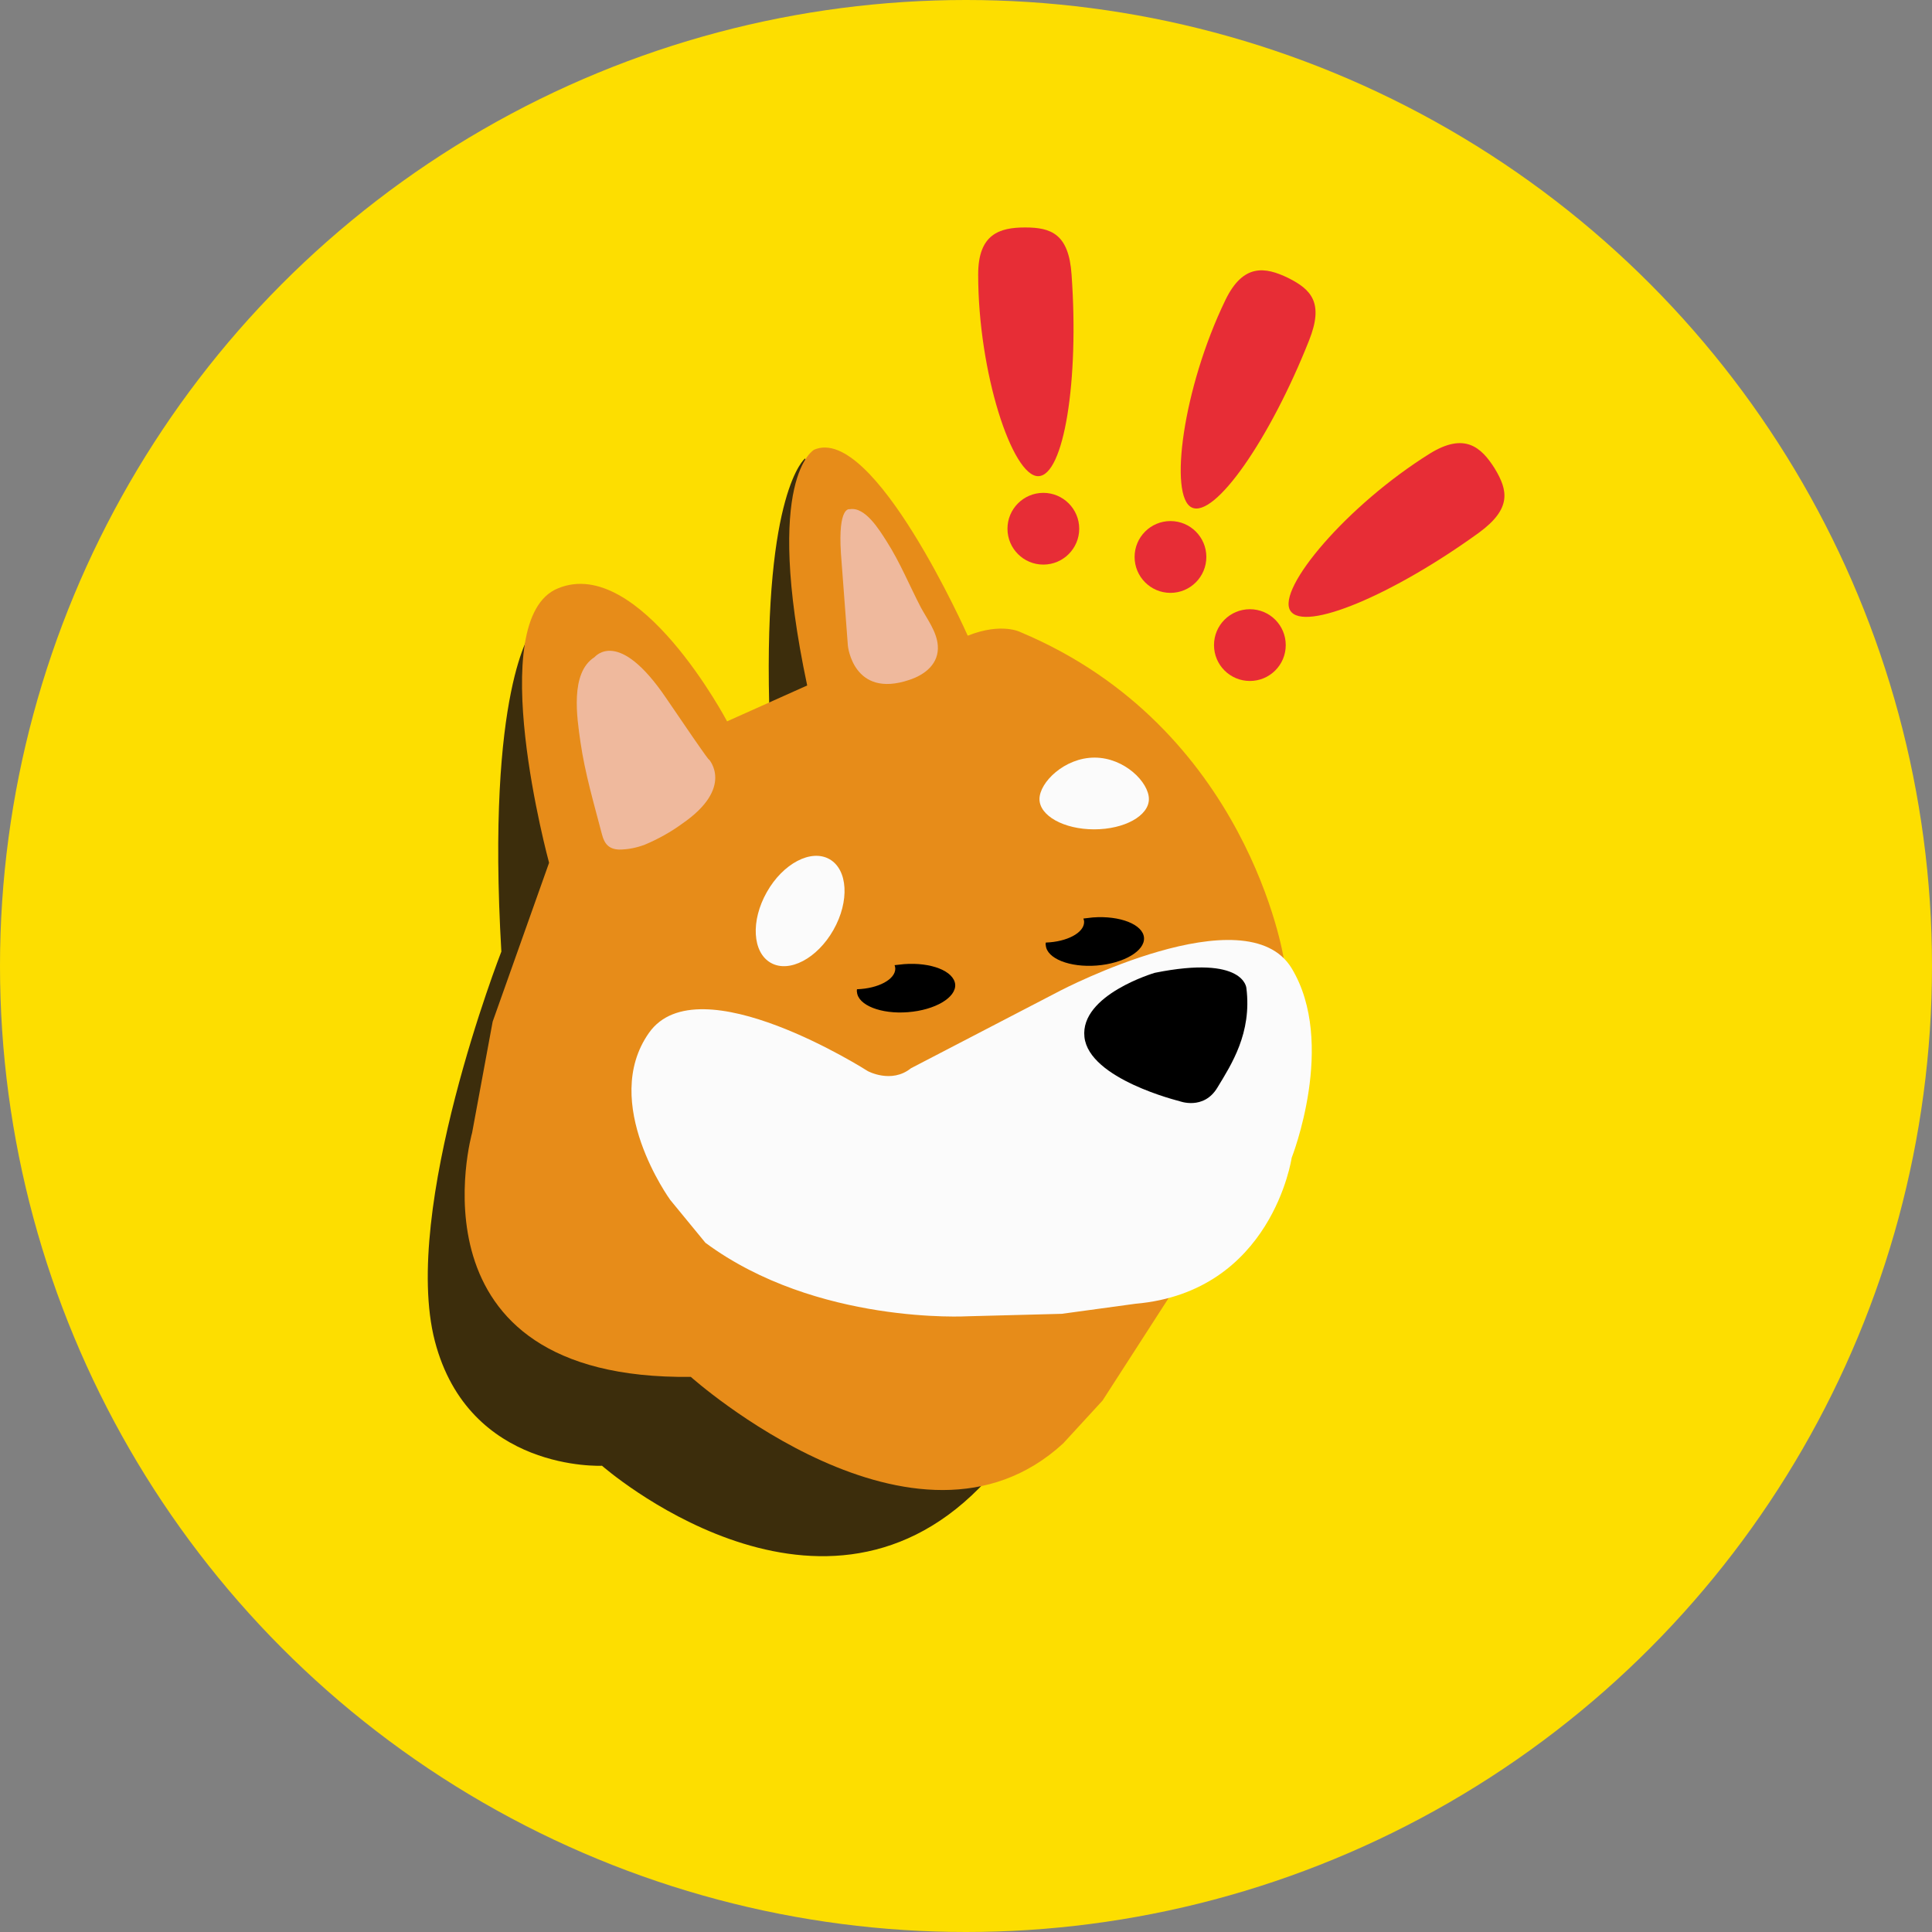 <svg width="30" height="30" viewBox="0 0 30 30" fill="none" xmlns="http://www.w3.org/2000/svg">
<rect x="0" y="0" width="30" height="30" fill="#808080" stroke="none"/>
<g id="Currency=BONK">
<g id="Frame">
<circle id="Ellipse" cx="15" cy="15" r="15" fill="#FDDE00"/>
<g id="Currency / Raw / BONK">
<g id="bonk1-bonk-logo 1">
<path id="Vector" d="M8.261 9.79C8.261 9.79 7.547 10.693 7.785 14.776C7.785 14.776 6.222 18.779 6.752 20.823C7.282 22.862 9.348 22.76 9.348 22.76C9.348 22.76 12.664 25.675 15.206 23.106C17.753 20.531 13.085 10.563 13.085 10.563L12.501 7.118C12.501 7.118 11.863 7.621 11.944 10.936C12.025 14.252 10.646 11.915 10.646 11.915L8.261 9.79Z" fill="#3C2D0C"/>
<path id="Vector_2" d="M8.526 13.397L7.65 15.864L7.331 17.589C7.331 17.589 6.243 21.434 10.727 21.38C10.727 21.38 14.227 24.512 16.509 22.413L17.12 21.748L18.18 20.104L19.933 14.879C19.933 14.879 19.376 11.299 15.849 9.817C15.849 9.817 15.557 9.66 15.027 9.871C15.027 9.871 13.567 6.582 12.642 6.983C12.642 6.983 11.847 7.404 12.534 10.644L11.29 11.201C11.29 11.201 9.927 8.616 8.666 9.135C7.493 9.606 8.526 13.397 8.526 13.397Z" fill="#E78C19"/>
<path id="Vector_3" d="M13.058 8.594L13.166 10.028C13.166 10.028 13.248 10.85 14.118 10.558C14.367 10.477 14.584 10.303 14.562 10.022C14.546 9.811 14.4 9.617 14.302 9.438C14.124 9.097 13.978 8.735 13.767 8.405C13.659 8.237 13.437 7.864 13.194 7.907C13.194 7.907 13.01 7.853 13.058 8.594Z" fill="#EFB99D"/>
<path id="Vector_4" d="M9.229 10.206C9.245 10.195 9.602 9.746 10.343 10.839C11.084 11.931 11.008 11.791 11.008 11.791C11.008 11.791 11.409 12.229 10.592 12.791C10.414 12.921 10.219 13.029 10.013 13.116C9.883 13.165 9.748 13.192 9.613 13.192C9.456 13.186 9.386 13.105 9.348 12.959C9.224 12.483 9.083 12.007 9.013 11.52C8.959 11.142 8.85 10.45 9.229 10.206Z" fill="#EFB99D"/>
<path id="Vector_5" d="M17.84 12.408C17.84 12.667 17.461 12.878 16.99 12.878C16.52 12.878 16.141 12.667 16.141 12.408C16.141 12.148 16.531 11.764 16.996 11.764C17.461 11.764 17.84 12.148 17.84 12.408Z" fill="#FBFBFB"/>
<path id="Vector_6" d="M12.942 14.439C13.194 13.995 13.166 13.503 12.88 13.341C12.594 13.179 12.158 13.408 11.907 13.853C11.655 14.297 11.683 14.789 11.969 14.951C12.255 15.113 12.691 14.883 12.942 14.439Z" fill="#FBFBFB"/>
<path id="Vector_7" d="M14.145 16.588L16.466 15.382C16.466 15.382 19.354 13.873 20.057 15.036C20.76 16.199 20.057 17.978 20.057 17.978C20.057 17.978 19.754 20.061 17.629 20.245L16.487 20.401L15.027 20.439C15.027 20.439 12.68 20.575 10.954 19.298L10.408 18.633C10.408 18.633 9.31 17.124 10.078 16.037C10.846 14.95 13.475 16.632 13.475 16.632C13.475 16.632 13.842 16.832 14.145 16.588Z" fill="#FBFBFB"/>
<path id="Vector_8" d="M19.408 10.574C19.716 10.574 19.965 10.325 19.965 10.017C19.965 9.709 19.716 9.46 19.408 9.46C19.1 9.46 18.851 9.709 18.851 10.017C18.851 10.325 19.1 10.574 19.408 10.574Z" fill="#E72D36"/>
<path id="Vector_9" d="M18.175 9.206C18.483 9.206 18.732 8.956 18.732 8.648C18.732 8.341 18.483 8.091 18.175 8.091C17.867 8.091 17.618 8.341 17.618 8.648C17.618 8.956 17.867 9.206 18.175 9.206Z" fill="#E72D36"/>
<path id="Vector_10" d="M16.201 8.767C16.508 8.767 16.758 8.518 16.758 8.21C16.758 7.903 16.508 7.653 16.201 7.653C15.893 7.653 15.644 7.903 15.644 8.21C15.644 8.518 15.893 8.767 16.201 8.767Z" fill="#E72D36"/>
<path id="Vector_11" d="M16.639 4.262C16.758 5.906 16.52 7.394 16.12 7.394C15.719 7.394 15.189 5.787 15.189 4.262C15.189 3.635 15.519 3.532 15.919 3.532C16.325 3.532 16.596 3.635 16.639 4.262Z" fill="#E72D36"/>
<path id="Vector_12" d="M20.328 5.284C19.722 6.815 18.862 8.053 18.505 7.88C18.148 7.707 18.364 6.031 19.029 4.657C19.305 4.089 19.646 4.143 20.003 4.316C20.36 4.495 20.56 4.7 20.328 5.284Z" fill="#E72D36"/>
<path id="Vector_13" d="M22.967 8.27C21.631 9.238 20.246 9.822 20.035 9.481C19.825 9.141 20.912 7.848 22.204 7.042C22.74 6.712 22.999 6.939 23.21 7.275C23.416 7.615 23.475 7.897 22.967 8.27Z" fill="#E72D36"/>
<path id="Vector_14" d="M14.037 14.971C13.989 14.977 13.94 14.982 13.891 14.987C13.897 15.004 13.902 15.02 13.902 15.041C13.902 15.209 13.637 15.35 13.307 15.361C13.307 15.377 13.302 15.388 13.307 15.404C13.323 15.609 13.68 15.75 14.097 15.717C14.519 15.685 14.849 15.49 14.832 15.285C14.811 15.079 14.459 14.939 14.037 14.971Z" fill="black"/>
<path id="Vector_15" d="M16.969 14.246C16.92 14.252 16.871 14.257 16.823 14.263C16.828 14.279 16.834 14.295 16.834 14.317C16.834 14.484 16.569 14.625 16.239 14.636C16.239 14.652 16.233 14.663 16.239 14.679C16.255 14.885 16.612 15.025 17.028 14.993C17.45 14.96 17.78 14.766 17.764 14.56C17.748 14.355 17.391 14.214 16.969 14.246Z" fill="black"/>
<path id="Vector_16" d="M17.931 15.106C17.931 15.106 16.769 15.447 16.839 16.102C16.909 16.756 18.31 17.097 18.31 17.097C18.31 17.097 18.689 17.248 18.905 16.886C19.121 16.529 19.441 16.042 19.354 15.344C19.354 15.344 19.327 14.825 17.931 15.106Z" fill="black"/>
</g>
</g>
</g>
</g>
</svg>
